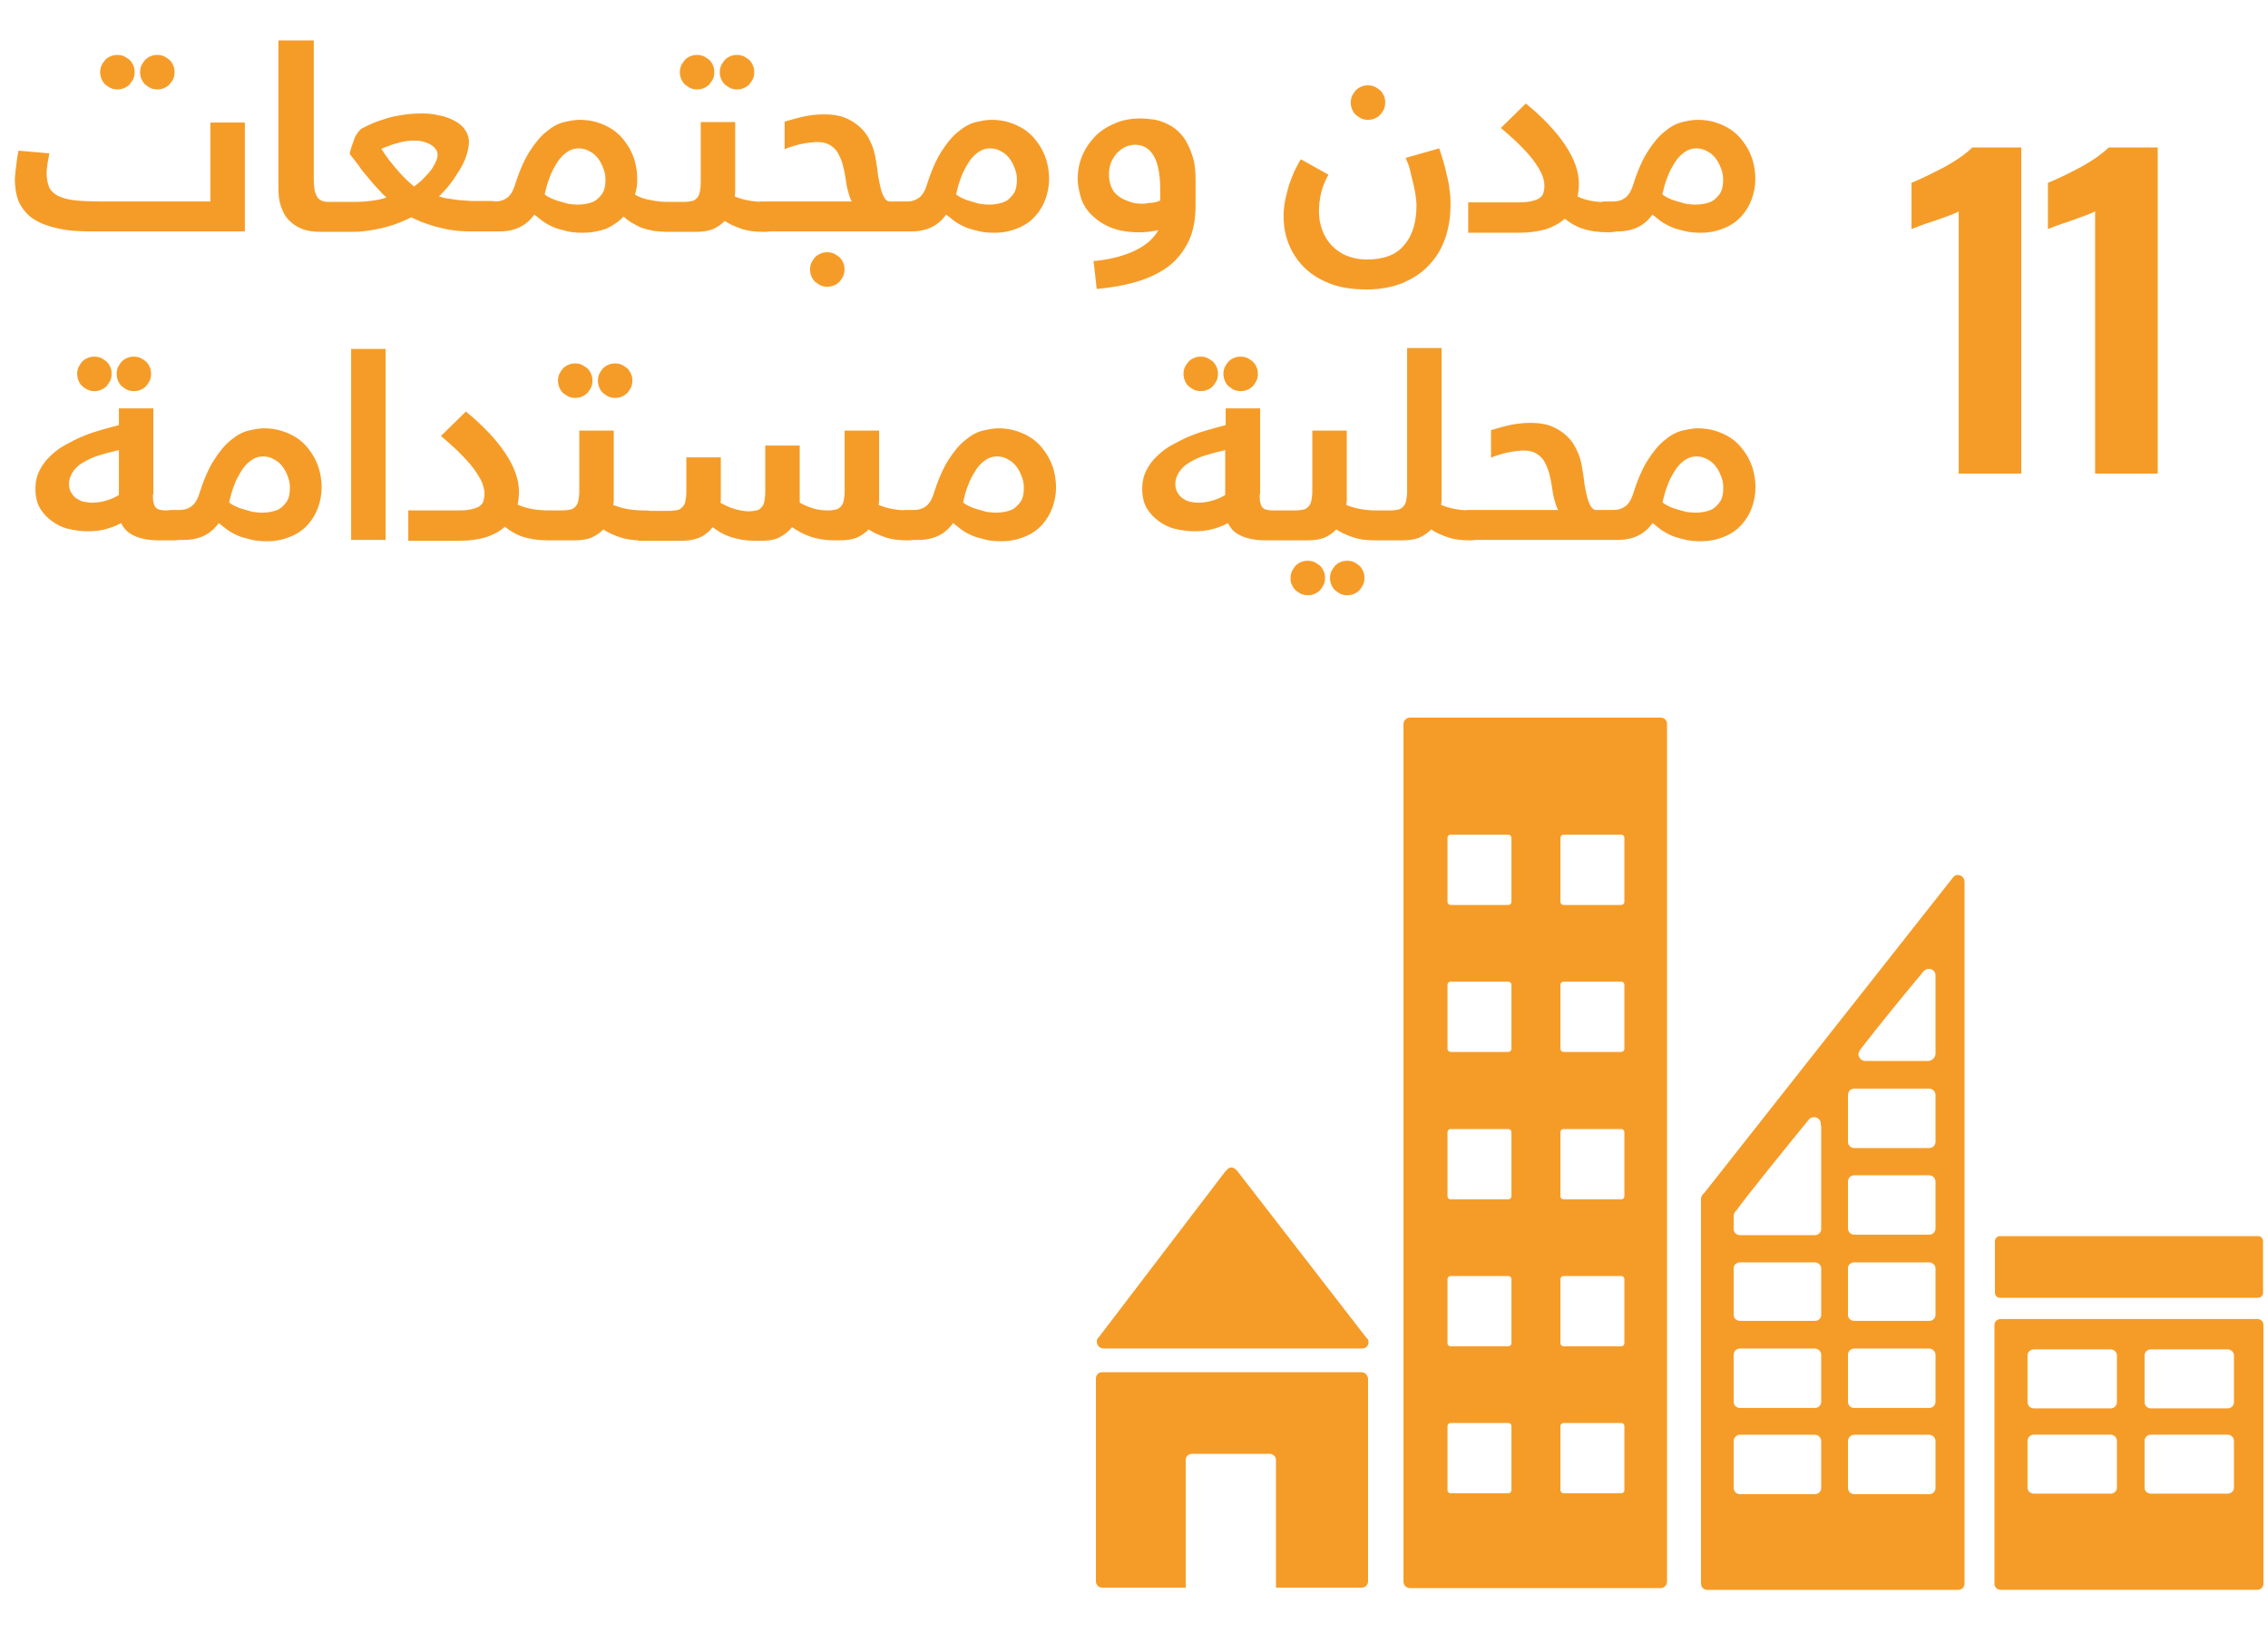 <svg width="50" height="36" viewBox="0 0 50 36" fill="none" xmlns="http://www.w3.org/2000/svg">
<path d="M24.33 29.728H24.39H30.03C30.11 29.728 30.17 29.668 30.17 29.588C30.17 29.548 30.16 29.518 30.13 29.498L30.12 29.488L27.28 25.818L27.25 25.788C27.22 25.758 27.19 25.738 27.15 25.738C27.12 25.738 27.08 25.748 27.06 25.778L27.04 25.798L27.01 25.828L24.24 29.458L24.2 29.508C24.18 29.528 24.18 29.558 24.18 29.588C24.19 29.668 24.25 29.728 24.33 29.728Z" fill="#F59C28"/>
<path d="M30.01 30.25H24.3C24.22 30.25 24.16 30.31 24.16 30.39V34.86C24.16 34.94 24.22 35 24.3 35H26.14V32.19C26.14 32.11 26.2 32.05 26.28 32.05H27.99C28.07 32.05 28.13 32.11 28.13 32.19V35H30.02C30.1 35 30.16 34.94 30.16 34.86V30.39C30.15 30.31 30.09 30.25 30.01 30.25Z" fill="#F59C28"/>
<path d="M49.759 29.078H44.109C44.029 29.078 43.969 29.138 43.969 29.208V34.918C43.969 34.988 44.029 35.048 44.109 35.048H49.759C49.839 35.048 49.899 34.988 49.899 34.918V29.208C49.899 29.128 49.839 29.078 49.759 29.078ZM46.669 32.798C46.669 32.868 46.609 32.928 46.529 32.928H44.839C44.759 32.928 44.699 32.868 44.699 32.798V31.768C44.699 31.688 44.759 31.628 44.839 31.628H46.529C46.609 31.628 46.669 31.688 46.669 31.768V32.798ZM46.669 30.908C46.669 30.988 46.609 31.048 46.529 31.048H44.839C44.759 31.048 44.699 30.988 44.699 30.908V29.878C44.699 29.808 44.759 29.748 44.839 29.748H46.529C46.609 29.748 46.669 29.808 46.669 29.878V30.908ZM49.249 32.798C49.249 32.868 49.189 32.928 49.109 32.928H47.419C47.339 32.928 47.279 32.868 47.279 32.798V31.768C47.279 31.688 47.339 31.628 47.419 31.628H49.109C49.189 31.628 49.249 31.688 49.249 31.768V32.798ZM49.249 30.908C49.249 30.988 49.189 31.048 49.109 31.048H47.419C47.339 31.048 47.279 30.988 47.279 30.908V29.878C47.279 29.808 47.339 29.748 47.419 29.748H49.109C49.189 29.748 49.249 29.808 49.249 29.878V30.908Z" fill="#F59C28"/>
<path d="M36.611 15.82H31.081C31.011 15.82 30.941 15.88 30.941 15.96V34.87C30.941 34.94 31.001 35.01 31.081 35.01H36.611C36.681 35.01 36.751 34.95 36.751 34.87V15.96C36.751 15.88 36.691 15.82 36.611 15.82ZM33.321 32.85C33.321 32.89 33.291 32.92 33.251 32.92H31.981C31.941 32.92 31.911 32.89 31.911 32.85V31.44C31.911 31.4 31.941 31.37 31.981 31.37H33.251C33.291 31.37 33.321 31.4 33.321 31.44V32.85ZM33.321 29.61C33.321 29.65 33.291 29.68 33.251 29.68H31.981C31.941 29.68 31.911 29.65 31.911 29.61V28.2C31.911 28.16 31.941 28.13 31.981 28.13H33.251C33.291 28.13 33.321 28.16 33.321 28.2V29.61ZM33.321 26.37C33.321 26.41 33.291 26.44 33.251 26.44H31.981C31.941 26.44 31.911 26.41 31.911 26.37V24.96C31.911 24.92 31.941 24.89 31.981 24.89H33.251C33.291 24.89 33.321 24.92 33.321 24.96V26.37ZM33.321 23.12C33.321 23.16 33.291 23.19 33.251 23.19H31.981C31.941 23.19 31.911 23.16 31.911 23.12V21.71C31.911 21.67 31.941 21.64 31.981 21.64H33.251C33.291 21.64 33.321 21.67 33.321 21.71V23.12ZM33.321 19.88C33.321 19.92 33.291 19.95 33.251 19.95H31.981C31.941 19.95 31.911 19.92 31.911 19.88V18.47C31.911 18.43 31.941 18.4 31.981 18.4H33.251C33.291 18.4 33.321 18.43 33.321 18.47V19.88ZM35.811 32.85C35.811 32.89 35.781 32.92 35.741 32.92H34.471C34.431 32.92 34.401 32.89 34.401 32.85V31.44C34.401 31.4 34.431 31.37 34.471 31.37H35.741C35.781 31.37 35.811 31.4 35.811 31.44V32.85ZM35.811 29.61C35.811 29.65 35.781 29.68 35.741 29.68H34.471C34.431 29.68 34.401 29.65 34.401 29.61V28.2C34.401 28.16 34.431 28.13 34.471 28.13H35.741C35.781 28.13 35.811 28.16 35.811 28.2V29.61ZM35.811 26.37C35.811 26.41 35.781 26.44 35.741 26.44H34.471C34.431 26.44 34.401 26.41 34.401 26.37V24.96C34.401 24.92 34.431 24.89 34.471 24.89H35.741C35.781 24.89 35.811 24.92 35.811 24.96V26.37ZM35.811 23.12C35.811 23.16 35.781 23.19 35.741 23.19H34.471C34.431 23.19 34.401 23.16 34.401 23.12V21.71C34.401 21.67 34.431 21.64 34.471 21.64H35.741C35.781 21.64 35.811 21.67 35.811 21.71V23.12ZM35.811 19.88C35.811 19.92 35.781 19.95 35.741 19.95H34.471C34.431 19.95 34.401 19.92 34.401 19.88V18.47C34.401 18.43 34.431 18.4 34.471 18.4H35.741C35.781 18.4 35.811 18.43 35.811 18.47V19.88Z" fill="#F59C28"/>
<path d="M49.891 28.5C49.891 28.56 49.84 28.61 49.781 28.61H44.09C44.031 28.61 43.98 28.56 43.98 28.5V27.36C43.98 27.3 44.031 27.25 44.09 27.25H49.781C49.84 27.25 49.891 27.3 49.891 27.36V28.5Z" fill="#F59C28"/>
<path d="M43.3 19.389C43.28 19.329 43.23 19.289 43.16 19.289C43.13 19.289 43.1 19.299 43.08 19.319C43.08 19.319 43.07 19.319 43.07 19.329L43.02 19.389L37.58 26.289L37.55 26.319C37.52 26.349 37.5 26.389 37.5 26.429V26.439V34.909C37.5 34.989 37.56 35.049 37.64 35.049H43.17C43.25 35.049 43.31 34.989 43.31 34.909V19.459C43.31 19.429 43.31 19.409 43.3 19.389ZM41.01 23.139L41.05 23.089C41.42 22.609 42.05 21.839 42.36 21.469L42.4 21.419C42.43 21.389 42.47 21.359 42.52 21.359C42.6 21.359 42.66 21.409 42.67 21.489V21.549V21.599V23.229C42.67 23.309 42.6 23.379 42.52 23.389H42.51H42.5H41.21H41.14H41.13C41.13 23.389 41.13 23.389 41.12 23.389C41.04 23.389 40.97 23.319 40.97 23.229C40.98 23.199 40.99 23.169 41.01 23.139ZM40.15 32.799C40.15 32.879 40.09 32.939 40.01 32.939H38.36C38.28 32.939 38.22 32.879 38.22 32.799V31.769C38.22 31.699 38.28 31.629 38.36 31.629H40.01C40.08 31.629 40.15 31.689 40.15 31.769V32.799ZM40.15 30.899C40.15 30.979 40.09 31.039 40.01 31.039H38.36C38.28 31.039 38.22 30.979 38.22 30.899V29.869C38.22 29.789 38.28 29.729 38.36 29.729H40.01C40.08 29.729 40.15 29.789 40.15 29.869V30.899ZM40.15 28.989C40.15 29.059 40.09 29.119 40.01 29.119H38.36C38.28 29.119 38.22 29.059 38.22 28.989V27.959C38.22 27.889 38.28 27.829 38.36 27.829H40.01C40.08 27.829 40.15 27.889 40.15 27.959V28.989ZM40.15 24.809V24.859V27.089C40.15 27.169 40.09 27.229 40.01 27.229H38.36C38.28 27.229 38.22 27.169 38.22 27.089V26.819V26.809C38.22 26.789 38.22 26.769 38.23 26.759C38.23 26.749 38.23 26.749 38.24 26.739C38.24 26.729 38.25 26.729 38.25 26.719C38.25 26.709 38.26 26.699 38.27 26.699C38.48 26.399 39.43 25.229 39.83 24.739L39.87 24.689C39.9 24.649 39.94 24.629 39.99 24.629C40.07 24.629 40.13 24.679 40.14 24.759V24.809H40.15ZM42.67 32.799C42.67 32.879 42.61 32.939 42.53 32.939H40.88C40.8 32.939 40.74 32.879 40.74 32.799V31.769C40.74 31.699 40.8 31.629 40.88 31.629H42.53C42.6 31.629 42.67 31.689 42.67 31.769V32.799ZM42.67 30.899C42.67 30.979 42.61 31.039 42.53 31.039H40.88C40.8 31.039 40.74 30.979 40.74 30.899V29.869C40.74 29.789 40.8 29.729 40.88 29.729H42.53C42.6 29.729 42.67 29.789 42.67 29.869V30.899ZM42.67 28.989C42.67 29.059 42.61 29.119 42.53 29.119H40.88C40.8 29.119 40.74 29.059 40.74 28.989V27.959C40.74 27.889 40.8 27.829 40.88 27.829H42.53C42.6 27.829 42.67 27.889 42.67 27.959V28.989ZM42.67 27.079C42.67 27.159 42.61 27.219 42.53 27.219H40.88C40.8 27.219 40.74 27.159 40.74 27.079V26.049C40.74 25.969 40.8 25.909 40.88 25.909H42.53C42.6 25.909 42.67 25.969 42.67 26.049V27.079ZM42.67 25.169C42.67 25.249 42.61 25.309 42.53 25.309H40.88C40.8 25.309 40.74 25.249 40.74 25.169V24.139C40.74 24.059 40.8 23.999 40.88 23.999H42.53C42.6 23.999 42.67 24.059 42.67 24.139V25.169Z" fill="#F59C28"/>
<path d="M43.181 4.66C43.121 4.7 42.931 4.77 42.611 4.88C42.361 4.96 42.211 5.02 42.141 5.05V4.03C42.341 3.95 42.581 3.83 42.871 3.68C43.161 3.52 43.361 3.37 43.481 3.25H44.561V10.44H43.181V4.66Z" fill="#F59C28"/>
<path d="M46.188 4.66C46.118 4.7 45.928 4.77 45.618 4.88C45.368 4.96 45.218 5.02 45.148 5.05V4.03C45.348 3.95 45.598 3.83 45.878 3.68C46.168 3.52 46.368 3.37 46.488 3.25H47.569V10.44H46.188V4.66Z" fill="#F59C28"/>
<path d="M4.638 4.461V2.701H5.398V5.101H2.018C1.788 5.101 1.578 5.091 1.408 5.061C1.238 5.031 1.088 4.991 0.958 4.941C0.838 4.891 0.728 4.831 0.648 4.761C0.568 4.691 0.508 4.611 0.458 4.531C0.408 4.451 0.378 4.361 0.358 4.261C0.338 4.161 0.328 4.061 0.328 3.961C0.328 3.921 0.328 3.881 0.338 3.821C0.338 3.771 0.348 3.711 0.358 3.651C0.368 3.591 0.368 3.531 0.378 3.481C0.388 3.421 0.398 3.371 0.408 3.321L1.088 3.381C1.078 3.451 1.058 3.531 1.048 3.601C1.038 3.671 1.028 3.751 1.028 3.821C1.028 3.941 1.048 4.031 1.078 4.111C1.108 4.191 1.168 4.251 1.248 4.301C1.338 4.351 1.458 4.391 1.608 4.411C1.758 4.431 1.958 4.441 2.208 4.441H4.638V4.461ZM2.208 1.591C2.208 1.541 2.218 1.491 2.238 1.441C2.258 1.401 2.288 1.361 2.318 1.321C2.348 1.291 2.388 1.261 2.438 1.241C2.478 1.221 2.528 1.211 2.588 1.211C2.648 1.211 2.688 1.221 2.738 1.241C2.778 1.261 2.818 1.291 2.858 1.321C2.888 1.351 2.918 1.391 2.938 1.441C2.958 1.481 2.968 1.531 2.968 1.591C2.968 1.651 2.958 1.691 2.938 1.741C2.918 1.781 2.888 1.821 2.858 1.861C2.828 1.891 2.788 1.921 2.738 1.941C2.698 1.961 2.648 1.971 2.588 1.971C2.528 1.971 2.488 1.961 2.438 1.941C2.398 1.921 2.358 1.891 2.318 1.861C2.288 1.831 2.258 1.791 2.238 1.741C2.218 1.691 2.208 1.651 2.208 1.591ZM3.088 1.591C3.088 1.541 3.098 1.491 3.118 1.441C3.138 1.401 3.168 1.361 3.198 1.321C3.228 1.291 3.268 1.261 3.318 1.241C3.358 1.221 3.408 1.211 3.468 1.211C3.528 1.211 3.568 1.221 3.618 1.241C3.658 1.261 3.698 1.291 3.738 1.321C3.768 1.351 3.798 1.391 3.818 1.441C3.838 1.481 3.848 1.531 3.848 1.591C3.848 1.651 3.838 1.691 3.818 1.741C3.798 1.781 3.768 1.821 3.738 1.861C3.708 1.891 3.668 1.921 3.618 1.941C3.578 1.961 3.528 1.971 3.468 1.971C3.408 1.971 3.368 1.961 3.318 1.941C3.278 1.921 3.238 1.891 3.198 1.861C3.168 1.831 3.138 1.791 3.118 1.741C3.098 1.691 3.088 1.651 3.088 1.591ZM6.158 0.891H6.918V3.961C6.918 4.061 6.928 4.141 6.938 4.201C6.948 4.261 6.978 4.311 6.998 4.351C7.028 4.391 7.058 4.411 7.108 4.431C7.158 4.451 7.208 4.451 7.258 4.451H7.398C7.448 4.451 7.498 4.451 7.528 4.461C7.558 4.471 7.578 4.481 7.598 4.501C7.618 4.521 7.618 4.541 7.628 4.571C7.638 4.601 7.628 4.631 7.628 4.671V4.881C7.628 4.931 7.628 4.971 7.618 5.001C7.608 5.031 7.598 5.051 7.578 5.071C7.558 5.091 7.538 5.101 7.508 5.101C7.478 5.101 7.438 5.111 7.398 5.111H7.068C6.908 5.111 6.768 5.091 6.648 5.041C6.528 4.991 6.438 4.931 6.358 4.841C6.278 4.761 6.228 4.651 6.188 4.531C6.148 4.411 6.138 4.281 6.138 4.131V0.891H6.158ZM11.048 4.871C11.048 4.921 11.048 4.961 11.038 4.991C11.028 5.021 11.018 5.041 10.998 5.061C10.978 5.081 10.958 5.091 10.928 5.091C10.898 5.091 10.858 5.101 10.818 5.101H10.368C10.218 5.101 10.078 5.091 9.948 5.071C9.818 5.051 9.698 5.021 9.588 4.991C9.478 4.961 9.378 4.921 9.288 4.891C9.198 4.851 9.128 4.821 9.068 4.791C8.988 4.831 8.898 4.871 8.798 4.911C8.698 4.951 8.598 4.981 8.488 5.011C8.378 5.041 8.268 5.061 8.138 5.081C8.018 5.101 7.888 5.111 7.758 5.111H7.378C7.328 5.111 7.298 5.111 7.268 5.101C7.238 5.091 7.218 5.081 7.198 5.071C7.178 5.061 7.168 5.031 7.158 5.001C7.148 4.971 7.148 4.931 7.148 4.881V4.671C7.148 4.631 7.148 4.601 7.148 4.571C7.148 4.541 7.158 4.521 7.178 4.501C7.198 4.481 7.218 4.471 7.248 4.461C7.278 4.451 7.318 4.451 7.378 4.451H7.798C7.958 4.451 8.098 4.441 8.228 4.421C8.358 4.401 8.458 4.381 8.518 4.351C8.458 4.301 8.408 4.251 8.348 4.181C8.288 4.121 8.238 4.061 8.178 3.991C8.128 3.931 8.078 3.871 8.028 3.811C7.978 3.751 7.938 3.701 7.908 3.651C7.858 3.581 7.808 3.521 7.778 3.481C7.748 3.441 7.718 3.411 7.708 3.391C7.718 3.351 7.728 3.301 7.748 3.241C7.768 3.181 7.788 3.131 7.808 3.071C7.828 3.011 7.858 2.971 7.888 2.921C7.918 2.881 7.948 2.851 7.978 2.831C8.038 2.801 8.118 2.761 8.208 2.721C8.298 2.681 8.398 2.651 8.518 2.611C8.638 2.571 8.758 2.551 8.888 2.531C9.018 2.511 9.158 2.501 9.308 2.501C9.428 2.501 9.548 2.511 9.668 2.541C9.788 2.561 9.898 2.601 9.998 2.651C10.098 2.701 10.178 2.761 10.238 2.841C10.298 2.921 10.338 3.021 10.338 3.131C10.338 3.191 10.328 3.261 10.308 3.341C10.288 3.421 10.258 3.511 10.208 3.611C10.158 3.711 10.088 3.821 10.008 3.941C9.928 4.061 9.818 4.191 9.678 4.331C9.728 4.341 9.778 4.361 9.838 4.371C9.898 4.381 9.968 4.391 10.038 4.401C10.108 4.411 10.188 4.421 10.258 4.421C10.338 4.431 10.408 4.431 10.488 4.431H10.788C10.838 4.431 10.888 4.431 10.918 4.441C10.948 4.451 10.968 4.461 10.988 4.481C11.008 4.501 11.008 4.521 11.018 4.551C11.028 4.581 11.018 4.611 11.018 4.651V4.871H11.048ZM9.128 4.111C9.228 4.041 9.308 3.971 9.368 3.901C9.438 3.831 9.488 3.771 9.528 3.711C9.568 3.651 9.598 3.591 9.618 3.541C9.638 3.491 9.648 3.441 9.648 3.411C9.648 3.371 9.638 3.331 9.608 3.291C9.578 3.251 9.548 3.221 9.498 3.191C9.448 3.161 9.398 3.141 9.328 3.121C9.258 3.101 9.188 3.101 9.118 3.101C9.068 3.101 9.018 3.101 8.958 3.111C8.898 3.121 8.838 3.131 8.778 3.151C8.718 3.171 8.648 3.181 8.588 3.211C8.528 3.231 8.468 3.251 8.408 3.281C8.438 3.331 8.478 3.391 8.538 3.471C8.588 3.551 8.658 3.621 8.718 3.701C8.788 3.781 8.858 3.861 8.928 3.931C8.998 4.001 9.068 4.061 9.128 4.111ZM12.848 5.131C12.708 5.131 12.588 5.121 12.478 5.091C12.368 5.061 12.268 5.041 12.188 5.001C12.098 4.961 12.028 4.921 11.958 4.871C11.888 4.821 11.838 4.771 11.778 4.731C11.608 4.971 11.358 5.101 11.018 5.101H10.788C10.738 5.101 10.708 5.101 10.678 5.091C10.648 5.081 10.628 5.071 10.608 5.061C10.588 5.051 10.578 5.021 10.568 4.991C10.558 4.961 10.558 4.921 10.558 4.871V4.661C10.558 4.621 10.558 4.591 10.558 4.561C10.558 4.531 10.568 4.511 10.588 4.491C10.608 4.471 10.628 4.461 10.658 4.451C10.688 4.441 10.728 4.441 10.788 4.441H10.928C11.028 4.441 11.108 4.411 11.178 4.361C11.248 4.311 11.298 4.231 11.338 4.121C11.438 3.801 11.548 3.541 11.668 3.351C11.788 3.161 11.918 3.001 12.048 2.901C12.178 2.791 12.308 2.721 12.438 2.691C12.568 2.661 12.678 2.641 12.778 2.641C12.918 2.641 13.058 2.661 13.178 2.701C13.298 2.741 13.408 2.791 13.498 2.851C13.588 2.911 13.678 2.991 13.748 3.081C13.818 3.171 13.878 3.261 13.918 3.351C13.968 3.451 13.998 3.551 14.018 3.651C14.038 3.751 14.048 3.851 14.048 3.951C14.048 4.011 14.048 4.061 14.038 4.121C14.028 4.181 14.018 4.231 13.998 4.291C14.098 4.351 14.218 4.391 14.348 4.411C14.478 4.441 14.608 4.451 14.748 4.451H14.768C14.818 4.451 14.868 4.451 14.898 4.461C14.928 4.471 14.948 4.481 14.968 4.501C14.988 4.521 14.988 4.541 14.998 4.571C15.008 4.601 14.998 4.631 14.998 4.671V4.881C14.998 4.931 14.998 4.971 14.988 5.001C14.978 5.031 14.968 5.051 14.948 5.071C14.928 5.091 14.908 5.101 14.878 5.101C14.848 5.101 14.808 5.111 14.768 5.111H14.738C14.618 5.111 14.518 5.101 14.418 5.091C14.318 5.071 14.228 5.051 14.148 5.021C14.068 4.991 13.998 4.951 13.928 4.911C13.858 4.871 13.798 4.821 13.748 4.771C13.648 4.881 13.518 4.971 13.368 5.041C13.228 5.091 13.048 5.131 12.848 5.131ZM13.348 3.951C13.348 3.881 13.338 3.811 13.308 3.731C13.278 3.651 13.248 3.581 13.198 3.511C13.148 3.441 13.088 3.381 13.008 3.341C12.928 3.291 12.848 3.271 12.748 3.271C12.658 3.271 12.568 3.301 12.488 3.361C12.408 3.421 12.338 3.491 12.278 3.591C12.218 3.691 12.158 3.791 12.118 3.911C12.068 4.031 12.038 4.161 12.008 4.281C12.038 4.311 12.068 4.331 12.128 4.361C12.188 4.391 12.238 4.411 12.308 4.431C12.378 4.451 12.448 4.471 12.518 4.491C12.588 4.501 12.658 4.511 12.718 4.511C12.818 4.511 12.898 4.501 12.978 4.481C13.058 4.461 13.128 4.431 13.178 4.381C13.228 4.331 13.278 4.281 13.308 4.211C13.338 4.141 13.348 4.051 13.348 3.951ZM16.208 4.131C16.208 4.171 16.208 4.201 16.208 4.231C16.208 4.261 16.198 4.301 16.198 4.331C16.298 4.371 16.398 4.401 16.508 4.421C16.618 4.441 16.738 4.451 16.848 4.451H16.868C16.918 4.451 16.968 4.451 16.998 4.461C17.028 4.471 17.048 4.481 17.068 4.501C17.088 4.521 17.088 4.541 17.098 4.571C17.108 4.601 17.098 4.631 17.098 4.671V4.881C17.098 4.931 17.098 4.971 17.088 5.001C17.078 5.031 17.068 5.051 17.048 5.071C17.028 5.091 17.008 5.101 16.978 5.101C16.948 5.101 16.908 5.111 16.868 5.111H16.838C16.638 5.111 16.478 5.091 16.338 5.041C16.198 4.991 16.078 4.941 15.978 4.871C15.908 4.941 15.828 5.001 15.718 5.051C15.618 5.091 15.488 5.111 15.348 5.111H14.758C14.708 5.111 14.678 5.111 14.648 5.101C14.618 5.091 14.598 5.081 14.578 5.071C14.558 5.061 14.548 5.031 14.538 5.001C14.528 4.971 14.528 4.931 14.528 4.881V4.671C14.528 4.631 14.528 4.601 14.528 4.571C14.528 4.541 14.538 4.521 14.558 4.501C14.578 4.481 14.598 4.471 14.628 4.461C14.658 4.451 14.698 4.451 14.758 4.451H15.088C15.148 4.451 15.208 4.441 15.258 4.431C15.308 4.421 15.338 4.391 15.368 4.361C15.398 4.331 15.418 4.281 15.428 4.231C15.438 4.181 15.448 4.111 15.448 4.021V2.691H16.208V4.131ZM14.988 1.591C14.988 1.541 14.998 1.491 15.018 1.441C15.038 1.401 15.068 1.361 15.098 1.321C15.128 1.291 15.168 1.261 15.218 1.241C15.258 1.221 15.308 1.211 15.368 1.211C15.428 1.211 15.468 1.221 15.518 1.241C15.558 1.261 15.598 1.291 15.638 1.321C15.668 1.351 15.698 1.391 15.718 1.441C15.738 1.481 15.748 1.531 15.748 1.591C15.748 1.651 15.738 1.691 15.718 1.741C15.698 1.781 15.668 1.821 15.638 1.861C15.608 1.891 15.568 1.921 15.518 1.941C15.478 1.961 15.428 1.971 15.368 1.971C15.308 1.971 15.268 1.961 15.218 1.941C15.178 1.921 15.138 1.891 15.098 1.861C15.068 1.831 15.038 1.791 15.018 1.741C14.998 1.691 14.988 1.651 14.988 1.591ZM15.868 1.591C15.868 1.541 15.878 1.491 15.898 1.441C15.918 1.401 15.948 1.361 15.978 1.321C16.008 1.291 16.048 1.261 16.098 1.241C16.138 1.221 16.188 1.211 16.248 1.211C16.308 1.211 16.348 1.221 16.398 1.241C16.438 1.261 16.478 1.291 16.518 1.321C16.548 1.351 16.578 1.391 16.598 1.441C16.618 1.481 16.628 1.531 16.628 1.591C16.628 1.651 16.618 1.691 16.598 1.741C16.578 1.781 16.548 1.821 16.518 1.861C16.488 1.891 16.448 1.921 16.398 1.941C16.358 1.961 16.308 1.971 16.248 1.971C16.188 1.971 16.148 1.961 16.098 1.941C16.058 1.921 16.018 1.891 15.978 1.861C15.948 1.831 15.918 1.791 15.898 1.741C15.878 1.691 15.868 1.651 15.868 1.591ZM17.298 2.681C17.438 2.641 17.568 2.601 17.708 2.571C17.848 2.541 17.998 2.521 18.168 2.521C18.338 2.521 18.488 2.541 18.618 2.591C18.748 2.641 18.858 2.711 18.958 2.801C19.058 2.891 19.128 2.991 19.188 3.121C19.248 3.241 19.288 3.381 19.308 3.521C19.328 3.641 19.348 3.761 19.358 3.871C19.378 3.981 19.398 4.081 19.418 4.161C19.438 4.241 19.468 4.311 19.498 4.361C19.528 4.411 19.568 4.441 19.618 4.441H19.898C19.948 4.441 19.998 4.441 20.028 4.451C20.058 4.461 20.078 4.471 20.098 4.491C20.118 4.511 20.118 4.531 20.128 4.561C20.138 4.591 20.128 4.621 20.128 4.661V4.871C20.128 4.921 20.128 4.961 20.118 4.991C20.108 5.021 20.098 5.041 20.078 5.061C20.058 5.081 20.038 5.091 20.008 5.091C19.978 5.091 19.938 5.101 19.898 5.101H16.848C16.798 5.101 16.768 5.101 16.738 5.091C16.708 5.081 16.688 5.071 16.668 5.061C16.648 5.051 16.638 5.021 16.628 4.991C16.618 4.961 16.618 4.921 16.618 4.871V4.661C16.618 4.621 16.618 4.591 16.618 4.561C16.618 4.531 16.628 4.511 16.648 4.491C16.668 4.471 16.688 4.461 16.718 4.451C16.748 4.441 16.788 4.441 16.848 4.441H18.778C18.748 4.391 18.728 4.331 18.708 4.261C18.688 4.191 18.668 4.121 18.658 4.041C18.638 3.931 18.628 3.821 18.598 3.711C18.578 3.601 18.538 3.501 18.498 3.421C18.458 3.331 18.398 3.261 18.318 3.211C18.248 3.161 18.148 3.131 18.028 3.131C17.988 3.131 17.938 3.131 17.878 3.141C17.818 3.151 17.758 3.151 17.688 3.171C17.618 3.181 17.558 3.201 17.488 3.221C17.418 3.241 17.358 3.261 17.298 3.291V2.681ZM17.858 5.941C17.858 5.891 17.868 5.841 17.888 5.791C17.908 5.751 17.938 5.711 17.968 5.671C17.998 5.641 18.038 5.611 18.088 5.591C18.128 5.571 18.178 5.561 18.238 5.561C18.298 5.561 18.338 5.571 18.388 5.591C18.428 5.611 18.468 5.641 18.508 5.671C18.538 5.701 18.568 5.741 18.588 5.791C18.608 5.831 18.618 5.881 18.618 5.941C18.618 6.001 18.608 6.041 18.588 6.091C18.568 6.131 18.538 6.171 18.508 6.211C18.478 6.241 18.438 6.271 18.388 6.291C18.348 6.311 18.298 6.321 18.238 6.321C18.178 6.321 18.138 6.311 18.088 6.291C18.048 6.271 18.008 6.241 17.968 6.211C17.938 6.181 17.908 6.141 17.888 6.091C17.868 6.041 17.858 5.991 17.858 5.941ZM21.928 5.131C21.788 5.131 21.668 5.121 21.558 5.091C21.448 5.061 21.348 5.041 21.268 5.001C21.178 4.961 21.108 4.921 21.038 4.871C20.968 4.821 20.918 4.771 20.858 4.731C20.688 4.971 20.438 5.101 20.098 5.101H19.868C19.818 5.101 19.788 5.101 19.758 5.091C19.728 5.081 19.708 5.071 19.688 5.061C19.668 5.051 19.658 5.021 19.648 4.991C19.638 4.961 19.638 4.921 19.638 4.871V4.661C19.638 4.621 19.638 4.591 19.638 4.561C19.638 4.531 19.648 4.511 19.668 4.491C19.688 4.471 19.708 4.461 19.738 4.451C19.768 4.441 19.808 4.441 19.868 4.441H20.008C20.108 4.441 20.188 4.411 20.258 4.361C20.328 4.311 20.378 4.231 20.418 4.121C20.518 3.801 20.628 3.541 20.748 3.351C20.868 3.161 20.998 3.001 21.128 2.901C21.258 2.791 21.388 2.721 21.518 2.691C21.648 2.661 21.758 2.641 21.858 2.641C21.998 2.641 22.138 2.661 22.258 2.701C22.378 2.741 22.488 2.791 22.578 2.851C22.668 2.911 22.758 2.991 22.828 3.081C22.898 3.171 22.958 3.261 22.998 3.351C23.048 3.451 23.078 3.551 23.098 3.651C23.118 3.751 23.128 3.851 23.128 3.951C23.128 4.101 23.098 4.251 23.048 4.391C22.998 4.531 22.918 4.661 22.818 4.771C22.718 4.881 22.588 4.971 22.438 5.031C22.288 5.091 22.128 5.131 21.928 5.131ZM22.418 3.951C22.418 3.881 22.408 3.811 22.378 3.731C22.348 3.651 22.318 3.581 22.268 3.511C22.218 3.441 22.158 3.381 22.078 3.341C21.998 3.291 21.918 3.271 21.818 3.271C21.728 3.271 21.638 3.301 21.558 3.361C21.478 3.421 21.408 3.491 21.348 3.591C21.288 3.691 21.228 3.791 21.188 3.911C21.138 4.031 21.108 4.161 21.078 4.281C21.108 4.311 21.138 4.331 21.198 4.361C21.258 4.391 21.308 4.411 21.378 4.431C21.448 4.451 21.518 4.471 21.588 4.491C21.658 4.501 21.728 4.511 21.788 4.511C21.888 4.511 21.968 4.501 22.048 4.481C22.128 4.461 22.198 4.431 22.248 4.381C22.298 4.331 22.348 4.281 22.378 4.211C22.408 4.141 22.418 4.051 22.418 3.951ZM24.168 5.751C24.338 5.731 24.498 5.701 24.648 5.661C24.798 5.621 24.928 5.571 25.048 5.511C25.168 5.451 25.268 5.381 25.348 5.311C25.428 5.231 25.498 5.151 25.538 5.071C25.468 5.091 25.388 5.101 25.308 5.111C25.228 5.121 25.158 5.121 25.098 5.121C24.858 5.121 24.648 5.081 24.478 5.011C24.308 4.941 24.168 4.841 24.058 4.731C23.948 4.621 23.868 4.491 23.828 4.351C23.788 4.211 23.758 4.071 23.758 3.941C23.758 3.751 23.798 3.571 23.868 3.411C23.938 3.251 24.038 3.111 24.158 2.991C24.278 2.871 24.428 2.781 24.598 2.711C24.768 2.641 24.948 2.611 25.138 2.611C25.228 2.611 25.318 2.621 25.408 2.631C25.498 2.641 25.598 2.671 25.688 2.711C25.778 2.751 25.868 2.801 25.948 2.871C26.028 2.941 26.098 3.021 26.158 3.131C26.218 3.241 26.268 3.361 26.308 3.501C26.348 3.641 26.358 3.811 26.358 4.001V4.501C26.358 4.831 26.308 5.111 26.198 5.331C26.088 5.551 25.938 5.741 25.748 5.881C25.558 6.021 25.328 6.131 25.058 6.211C24.788 6.291 24.498 6.341 24.178 6.371L24.108 5.751H24.168ZM25.178 4.491C25.218 4.491 25.248 4.491 25.288 4.481C25.328 4.471 25.368 4.471 25.398 4.471C25.438 4.461 25.468 4.461 25.498 4.451C25.528 4.441 25.558 4.431 25.578 4.421V4.171C25.578 3.971 25.558 3.811 25.528 3.681C25.498 3.551 25.458 3.461 25.398 3.381C25.348 3.311 25.288 3.261 25.218 3.231C25.148 3.201 25.088 3.191 25.018 3.191C24.948 3.191 24.868 3.211 24.808 3.241C24.738 3.271 24.678 3.321 24.628 3.371C24.578 3.421 24.538 3.491 24.498 3.571C24.468 3.651 24.448 3.741 24.448 3.831C24.448 3.921 24.458 4.011 24.488 4.091C24.518 4.171 24.558 4.241 24.618 4.291C24.678 4.341 24.748 4.391 24.838 4.421C24.948 4.471 25.048 4.491 25.178 4.491ZM31.228 4.511C31.228 4.461 31.218 4.391 31.208 4.311C31.198 4.231 31.178 4.141 31.158 4.051C31.138 3.961 31.108 3.861 31.088 3.761C31.068 3.661 31.028 3.571 30.988 3.481L31.728 3.271C31.758 3.351 31.788 3.451 31.818 3.551C31.848 3.651 31.878 3.761 31.898 3.871C31.928 3.981 31.948 4.091 31.958 4.201C31.978 4.311 31.978 4.411 31.978 4.511C31.978 4.781 31.938 5.031 31.858 5.261C31.778 5.491 31.658 5.681 31.498 5.851C31.338 6.021 31.148 6.141 30.918 6.241C30.688 6.331 30.428 6.381 30.138 6.381C29.818 6.381 29.548 6.341 29.318 6.251C29.088 6.161 28.898 6.041 28.748 5.891C28.598 5.741 28.488 5.571 28.408 5.371C28.328 5.171 28.298 4.971 28.298 4.751C28.298 4.651 28.308 4.551 28.328 4.441C28.348 4.331 28.378 4.221 28.408 4.111C28.438 4.001 28.488 3.901 28.528 3.791C28.578 3.691 28.628 3.591 28.678 3.511L29.288 3.851C29.258 3.901 29.228 3.961 29.198 4.031C29.168 4.101 29.148 4.161 29.128 4.241C29.108 4.321 29.098 4.391 29.088 4.461C29.078 4.541 29.078 4.611 29.078 4.681C29.078 4.831 29.108 4.961 29.158 5.091C29.208 5.221 29.278 5.331 29.368 5.421C29.458 5.511 29.568 5.591 29.698 5.641C29.828 5.691 29.968 5.721 30.128 5.721C30.498 5.721 30.778 5.621 30.948 5.411C31.138 5.201 31.228 4.901 31.228 4.511ZM29.778 2.261C29.778 2.211 29.788 2.161 29.808 2.111C29.828 2.071 29.858 2.031 29.888 1.991C29.918 1.961 29.958 1.931 30.008 1.911C30.048 1.891 30.098 1.881 30.158 1.881C30.218 1.881 30.258 1.891 30.308 1.911C30.348 1.931 30.388 1.961 30.428 1.991C30.458 2.021 30.488 2.061 30.508 2.111C30.528 2.151 30.538 2.201 30.538 2.261C30.538 2.321 30.528 2.361 30.508 2.411C30.488 2.451 30.458 2.491 30.428 2.531C30.398 2.561 30.358 2.591 30.308 2.611C30.268 2.631 30.218 2.641 30.158 2.641C30.098 2.641 30.058 2.631 30.008 2.611C29.968 2.591 29.928 2.561 29.888 2.531C29.858 2.501 29.828 2.461 29.808 2.411C29.788 2.361 29.778 2.311 29.778 2.261ZM32.368 5.101V4.461H33.488C33.608 4.461 33.698 4.451 33.778 4.431C33.858 4.411 33.908 4.391 33.948 4.361C33.988 4.331 34.018 4.291 34.028 4.241C34.038 4.201 34.048 4.151 34.048 4.091C34.048 4.001 34.018 3.891 33.968 3.791C33.908 3.681 33.838 3.571 33.748 3.461C33.658 3.351 33.548 3.241 33.438 3.131C33.318 3.021 33.208 2.921 33.088 2.821L33.638 2.281C34.018 2.591 34.308 2.901 34.508 3.201C34.708 3.501 34.808 3.781 34.808 4.051C34.808 4.151 34.798 4.241 34.778 4.331C34.878 4.381 34.988 4.411 35.098 4.431C35.218 4.451 35.338 4.461 35.458 4.461H35.478C35.528 4.461 35.578 4.461 35.608 4.471C35.638 4.481 35.658 4.491 35.678 4.511C35.698 4.531 35.698 4.551 35.708 4.581C35.718 4.611 35.708 4.641 35.708 4.681V4.891C35.708 4.941 35.708 4.981 35.698 5.011C35.688 5.041 35.678 5.061 35.658 5.081C35.638 5.101 35.618 5.111 35.588 5.111C35.558 5.111 35.518 5.121 35.478 5.121H35.448C35.228 5.121 35.038 5.091 34.888 5.041C34.738 4.991 34.608 4.911 34.498 4.821C34.388 4.921 34.258 4.991 34.088 5.051C33.918 5.101 33.718 5.131 33.488 5.131H32.368V5.101ZM37.498 5.131C37.358 5.131 37.238 5.121 37.128 5.091C37.018 5.061 36.918 5.041 36.838 5.001C36.748 4.961 36.678 4.921 36.608 4.871C36.538 4.821 36.488 4.771 36.428 4.731C36.258 4.971 36.008 5.101 35.668 5.101H35.438C35.388 5.101 35.358 5.101 35.328 5.091C35.298 5.081 35.278 5.071 35.258 5.061C35.238 5.051 35.228 5.021 35.218 4.991C35.208 4.961 35.208 4.921 35.208 4.871V4.661C35.208 4.621 35.208 4.591 35.208 4.561C35.208 4.531 35.218 4.511 35.238 4.491C35.258 4.471 35.278 4.461 35.308 4.451C35.338 4.441 35.378 4.441 35.438 4.441H35.578C35.678 4.441 35.758 4.411 35.828 4.361C35.898 4.311 35.948 4.231 35.988 4.121C36.088 3.801 36.198 3.541 36.318 3.351C36.438 3.161 36.568 3.001 36.698 2.901C36.828 2.791 36.958 2.721 37.088 2.691C37.218 2.661 37.328 2.641 37.428 2.641C37.568 2.641 37.708 2.661 37.828 2.701C37.948 2.741 38.058 2.791 38.148 2.851C38.238 2.911 38.328 2.991 38.398 3.081C38.468 3.171 38.528 3.261 38.568 3.351C38.618 3.451 38.648 3.551 38.668 3.651C38.688 3.751 38.698 3.851 38.698 3.951C38.698 4.101 38.668 4.251 38.618 4.391C38.568 4.531 38.488 4.661 38.388 4.771C38.288 4.881 38.158 4.971 38.008 5.031C37.858 5.091 37.698 5.131 37.498 5.131ZM37.988 3.951C37.988 3.881 37.978 3.811 37.948 3.731C37.918 3.651 37.888 3.581 37.838 3.511C37.788 3.441 37.728 3.381 37.648 3.341C37.568 3.291 37.488 3.271 37.388 3.271C37.298 3.271 37.208 3.301 37.128 3.361C37.048 3.421 36.978 3.491 36.918 3.591C36.858 3.691 36.798 3.791 36.758 3.911C36.708 4.031 36.678 4.161 36.648 4.281C36.678 4.311 36.708 4.331 36.768 4.361C36.828 4.391 36.878 4.411 36.948 4.431C37.018 4.451 37.088 4.471 37.158 4.491C37.228 4.501 37.298 4.511 37.358 4.511C37.458 4.511 37.538 4.501 37.618 4.481C37.698 4.461 37.768 4.431 37.818 4.381C37.868 4.331 37.918 4.281 37.948 4.211C37.978 4.141 37.988 4.051 37.988 3.951Z" fill="#F59C28"/>
<path d="M3.371 10.892C3.371 10.962 3.371 11.022 3.381 11.062C3.391 11.112 3.401 11.142 3.421 11.172C3.441 11.202 3.471 11.222 3.501 11.232C3.541 11.242 3.581 11.252 3.651 11.252H3.861C3.911 11.252 3.961 11.252 3.991 11.262C4.021 11.272 4.041 11.282 4.061 11.302C4.081 11.322 4.081 11.342 4.091 11.372C4.101 11.402 4.091 11.432 4.091 11.472V11.682C4.091 11.732 4.091 11.772 4.081 11.802C4.071 11.832 4.061 11.852 4.041 11.872C4.021 11.892 4.001 11.902 3.971 11.902C3.941 11.902 3.901 11.912 3.861 11.912H3.521C3.391 11.912 3.271 11.902 3.181 11.882C3.081 11.862 3.001 11.832 2.941 11.802C2.881 11.772 2.821 11.732 2.771 11.682C2.731 11.632 2.691 11.582 2.671 11.532C2.541 11.602 2.421 11.642 2.301 11.672C2.181 11.702 2.061 11.712 1.921 11.712C1.791 11.712 1.661 11.692 1.521 11.662C1.381 11.632 1.261 11.572 1.151 11.492C1.041 11.412 0.951 11.322 0.881 11.202C0.811 11.082 0.781 10.942 0.781 10.772C0.781 10.622 0.811 10.492 0.871 10.372C0.931 10.252 1.011 10.142 1.111 10.052C1.211 9.952 1.321 9.872 1.451 9.802C1.581 9.732 1.711 9.662 1.841 9.612C1.981 9.552 2.111 9.512 2.251 9.472C2.391 9.432 2.511 9.402 2.621 9.372V9.002H3.381V10.892H3.371ZM2.621 9.922C2.451 9.962 2.301 10.002 2.171 10.042C2.041 10.082 1.921 10.142 1.821 10.202C1.721 10.262 1.651 10.332 1.601 10.412C1.551 10.492 1.521 10.572 1.521 10.672C1.521 10.752 1.541 10.812 1.571 10.862C1.601 10.912 1.641 10.962 1.691 10.992C1.741 11.022 1.791 11.052 1.851 11.062C1.911 11.072 1.971 11.082 2.031 11.082C2.141 11.082 2.251 11.062 2.351 11.032C2.451 11.002 2.541 10.962 2.621 10.912V9.922ZM1.701 8.242C1.701 8.192 1.711 8.142 1.731 8.092C1.751 8.052 1.781 8.012 1.811 7.972C1.841 7.942 1.881 7.912 1.931 7.892C1.971 7.872 2.021 7.862 2.081 7.862C2.141 7.862 2.181 7.872 2.231 7.892C2.271 7.912 2.311 7.942 2.351 7.972C2.381 8.002 2.411 8.042 2.431 8.092C2.451 8.132 2.461 8.182 2.461 8.242C2.461 8.302 2.451 8.342 2.431 8.392C2.411 8.432 2.381 8.472 2.351 8.512C2.321 8.542 2.281 8.572 2.231 8.592C2.191 8.612 2.141 8.622 2.081 8.622C2.021 8.622 1.981 8.612 1.931 8.592C1.891 8.572 1.851 8.542 1.811 8.512C1.781 8.482 1.751 8.442 1.731 8.392C1.711 8.342 1.701 8.292 1.701 8.242ZM2.571 8.242C2.571 8.192 2.581 8.142 2.601 8.092C2.621 8.052 2.651 8.012 2.681 7.972C2.711 7.942 2.751 7.912 2.801 7.892C2.841 7.872 2.891 7.862 2.951 7.862C3.011 7.862 3.051 7.872 3.101 7.892C3.141 7.912 3.181 7.942 3.221 7.972C3.251 8.002 3.281 8.042 3.301 8.092C3.321 8.132 3.331 8.182 3.331 8.242C3.331 8.302 3.321 8.342 3.301 8.392C3.281 8.432 3.251 8.472 3.221 8.512C3.191 8.542 3.151 8.572 3.101 8.592C3.061 8.612 3.011 8.622 2.951 8.622C2.891 8.622 2.851 8.612 2.801 8.592C2.761 8.572 2.721 8.542 2.681 8.512C2.651 8.482 2.621 8.442 2.601 8.392C2.581 8.342 2.571 8.292 2.571 8.242ZM5.891 11.932C5.751 11.932 5.631 11.922 5.521 11.892C5.411 11.862 5.311 11.842 5.231 11.802C5.141 11.762 5.071 11.722 5.001 11.672C4.931 11.622 4.881 11.572 4.821 11.532C4.651 11.772 4.401 11.902 4.061 11.902H3.831C3.781 11.902 3.751 11.902 3.721 11.892C3.691 11.882 3.671 11.872 3.651 11.862C3.631 11.852 3.621 11.822 3.611 11.792C3.601 11.762 3.601 11.722 3.601 11.672V11.462C3.601 11.422 3.601 11.392 3.601 11.362C3.601 11.332 3.611 11.312 3.631 11.292C3.651 11.272 3.671 11.262 3.701 11.252C3.731 11.242 3.771 11.242 3.831 11.242H3.971C4.071 11.242 4.151 11.212 4.221 11.162C4.291 11.112 4.341 11.032 4.381 10.922C4.481 10.602 4.591 10.342 4.711 10.152C4.831 9.962 4.961 9.802 5.091 9.702C5.221 9.592 5.351 9.522 5.481 9.492C5.611 9.462 5.721 9.442 5.821 9.442C5.961 9.442 6.101 9.462 6.221 9.502C6.341 9.542 6.451 9.592 6.541 9.652C6.631 9.712 6.721 9.792 6.791 9.882C6.861 9.972 6.921 10.062 6.961 10.152C7.011 10.252 7.041 10.352 7.061 10.452C7.081 10.552 7.091 10.652 7.091 10.752C7.091 10.902 7.061 11.052 7.011 11.192C6.961 11.332 6.881 11.462 6.781 11.572C6.681 11.682 6.551 11.772 6.401 11.832C6.251 11.892 6.091 11.932 5.891 11.932ZM6.391 10.742C6.391 10.672 6.381 10.602 6.351 10.522C6.321 10.442 6.291 10.372 6.241 10.302C6.191 10.232 6.131 10.172 6.051 10.132C5.971 10.082 5.891 10.062 5.791 10.062C5.701 10.062 5.611 10.092 5.531 10.152C5.451 10.212 5.381 10.282 5.321 10.382C5.261 10.482 5.201 10.582 5.161 10.702C5.111 10.822 5.081 10.952 5.051 11.072C5.081 11.102 5.111 11.122 5.171 11.152C5.231 11.182 5.281 11.202 5.351 11.222C5.421 11.242 5.491 11.262 5.561 11.282C5.631 11.292 5.701 11.302 5.761 11.302C5.861 11.302 5.941 11.292 6.021 11.272C6.101 11.252 6.171 11.222 6.221 11.172C6.271 11.122 6.321 11.072 6.351 11.002C6.381 10.932 6.391 10.852 6.391 10.742ZM7.741 7.692H8.501V11.902H7.741V7.692ZM9.001 11.892V11.252H10.121C10.241 11.252 10.331 11.242 10.411 11.222C10.491 11.202 10.541 11.182 10.581 11.152C10.621 11.122 10.651 11.082 10.661 11.032C10.671 10.992 10.681 10.942 10.681 10.882C10.681 10.792 10.651 10.682 10.601 10.582C10.541 10.472 10.471 10.362 10.381 10.252C10.291 10.142 10.181 10.032 10.071 9.922C9.951 9.812 9.841 9.712 9.721 9.612L10.271 9.072C10.651 9.382 10.941 9.692 11.141 9.992C11.341 10.292 11.441 10.572 11.441 10.842C11.441 10.942 11.431 11.032 11.411 11.122C11.511 11.172 11.621 11.202 11.731 11.222C11.851 11.242 11.971 11.252 12.091 11.252H12.111C12.161 11.252 12.211 11.252 12.241 11.262C12.271 11.272 12.291 11.282 12.311 11.302C12.331 11.322 12.331 11.342 12.341 11.372C12.351 11.402 12.341 11.432 12.341 11.472V11.682C12.341 11.732 12.341 11.772 12.331 11.802C12.321 11.832 12.311 11.852 12.291 11.872C12.271 11.892 12.251 11.902 12.221 11.902C12.191 11.902 12.151 11.912 12.111 11.912H12.081C11.861 11.912 11.671 11.882 11.521 11.832C11.371 11.782 11.241 11.702 11.131 11.612C11.021 11.712 10.891 11.782 10.721 11.842C10.551 11.892 10.351 11.922 10.121 11.922H9.001V11.892ZM13.531 10.932C13.531 10.972 13.531 11.002 13.531 11.032C13.531 11.062 13.521 11.102 13.521 11.132C13.621 11.172 13.721 11.202 13.831 11.222C13.941 11.242 14.061 11.252 14.171 11.252H14.191C14.241 11.252 14.291 11.252 14.321 11.262C14.351 11.272 14.371 11.282 14.391 11.302C14.411 11.322 14.411 11.342 14.421 11.372C14.431 11.402 14.421 11.432 14.421 11.472V11.682C14.421 11.732 14.421 11.772 14.411 11.802C14.401 11.832 14.391 11.852 14.371 11.872C14.351 11.892 14.331 11.902 14.301 11.902C14.271 11.902 14.231 11.912 14.191 11.912H14.161C13.961 11.912 13.801 11.892 13.661 11.842C13.521 11.792 13.401 11.742 13.301 11.672C13.231 11.742 13.151 11.802 13.041 11.852C12.941 11.892 12.811 11.912 12.671 11.912H12.081C12.031 11.912 12.001 11.912 11.971 11.902C11.941 11.892 11.921 11.882 11.901 11.872C11.881 11.862 11.871 11.832 11.861 11.802C11.851 11.772 11.851 11.732 11.851 11.682V11.472C11.851 11.432 11.851 11.402 11.851 11.372C11.851 11.342 11.861 11.322 11.881 11.302C11.901 11.282 11.921 11.272 11.951 11.262C11.981 11.252 12.021 11.252 12.081 11.252H12.411C12.471 11.252 12.531 11.242 12.581 11.232C12.631 11.222 12.661 11.192 12.691 11.162C12.721 11.132 12.741 11.082 12.751 11.032C12.761 10.982 12.771 10.912 12.771 10.822V9.492H13.531V10.932ZM12.301 8.392C12.301 8.342 12.311 8.292 12.331 8.242C12.351 8.202 12.381 8.162 12.411 8.122C12.441 8.092 12.481 8.062 12.531 8.042C12.571 8.022 12.621 8.012 12.681 8.012C12.741 8.012 12.781 8.022 12.831 8.042C12.871 8.062 12.911 8.092 12.951 8.122C12.981 8.152 13.011 8.192 13.031 8.242C13.051 8.282 13.061 8.332 13.061 8.392C13.061 8.452 13.051 8.492 13.031 8.542C13.011 8.582 12.981 8.622 12.951 8.662C12.921 8.692 12.881 8.722 12.831 8.742C12.791 8.762 12.741 8.772 12.681 8.772C12.621 8.772 12.581 8.762 12.531 8.742C12.491 8.722 12.451 8.692 12.411 8.662C12.381 8.632 12.351 8.592 12.331 8.542C12.311 8.492 12.301 8.442 12.301 8.392ZM13.181 8.392C13.181 8.342 13.191 8.292 13.211 8.242C13.231 8.202 13.261 8.162 13.291 8.122C13.321 8.092 13.361 8.062 13.411 8.042C13.451 8.022 13.501 8.012 13.561 8.012C13.621 8.012 13.661 8.022 13.711 8.042C13.751 8.062 13.791 8.092 13.831 8.122C13.861 8.152 13.891 8.192 13.911 8.242C13.931 8.282 13.941 8.332 13.941 8.392C13.941 8.452 13.931 8.492 13.911 8.542C13.891 8.582 13.861 8.622 13.831 8.662C13.801 8.692 13.761 8.722 13.711 8.742C13.671 8.762 13.621 8.772 13.561 8.772C13.501 8.772 13.461 8.762 13.411 8.742C13.371 8.722 13.331 8.692 13.291 8.662C13.261 8.632 13.231 8.592 13.211 8.542C13.191 8.492 13.181 8.442 13.181 8.392ZM18.261 11.252C18.321 11.252 18.381 11.242 18.431 11.232C18.481 11.222 18.511 11.192 18.541 11.162C18.571 11.132 18.591 11.082 18.601 11.032C18.611 10.982 18.621 10.912 18.621 10.822V9.492H19.381V10.932C19.381 10.972 19.381 11.002 19.381 11.032C19.381 11.062 19.371 11.102 19.371 11.132C19.471 11.172 19.571 11.202 19.681 11.222C19.791 11.242 19.911 11.252 20.021 11.252H20.041C20.091 11.252 20.141 11.252 20.171 11.262C20.201 11.272 20.221 11.282 20.241 11.302C20.261 11.322 20.261 11.342 20.271 11.372C20.281 11.402 20.271 11.432 20.271 11.472V11.682C20.271 11.732 20.271 11.772 20.261 11.802C20.251 11.832 20.241 11.852 20.221 11.872C20.201 11.892 20.181 11.902 20.151 11.902C20.121 11.902 20.081 11.912 20.041 11.912H20.011C19.811 11.912 19.651 11.892 19.511 11.842C19.371 11.792 19.251 11.742 19.151 11.672C19.081 11.742 19.001 11.802 18.891 11.852C18.791 11.892 18.661 11.912 18.521 11.912H18.391C18.201 11.912 18.021 11.882 17.871 11.832C17.721 11.782 17.581 11.702 17.461 11.622C17.391 11.712 17.301 11.782 17.191 11.842C17.081 11.902 16.941 11.922 16.781 11.922H16.651C16.451 11.922 16.281 11.892 16.121 11.842C15.961 11.792 15.831 11.712 15.711 11.622C15.641 11.712 15.551 11.792 15.441 11.842C15.331 11.892 15.191 11.922 15.031 11.922H14.161C14.111 11.922 14.081 11.922 14.051 11.912C14.021 11.902 14.001 11.892 13.981 11.882C13.961 11.872 13.951 11.842 13.941 11.812C13.931 11.782 13.931 11.742 13.931 11.692V11.482C13.931 11.442 13.931 11.412 13.931 11.382C13.931 11.352 13.941 11.332 13.961 11.312C13.981 11.292 14.001 11.282 14.031 11.272C14.061 11.262 14.101 11.262 14.161 11.262H14.771C14.831 11.262 14.891 11.252 14.941 11.242C14.991 11.232 15.021 11.202 15.051 11.172C15.081 11.142 15.101 11.092 15.111 11.042C15.121 10.992 15.131 10.922 15.131 10.832V10.082H15.891V10.942C15.891 10.962 15.891 10.992 15.891 11.012C15.891 11.032 15.891 11.062 15.881 11.082C15.991 11.142 16.091 11.192 16.201 11.222C16.311 11.252 16.411 11.272 16.511 11.272C16.571 11.272 16.631 11.262 16.681 11.252C16.731 11.242 16.761 11.212 16.791 11.182C16.821 11.152 16.841 11.102 16.851 11.052C16.861 11.002 16.871 10.932 16.871 10.842V9.822H17.631V10.942C17.631 10.962 17.631 10.992 17.631 11.012C17.631 11.032 17.631 11.062 17.631 11.082C17.741 11.142 17.841 11.182 17.941 11.212C18.041 11.242 18.161 11.252 18.261 11.252ZM22.081 11.932C21.941 11.932 21.821 11.922 21.711 11.892C21.601 11.862 21.501 11.842 21.421 11.802C21.331 11.762 21.261 11.722 21.191 11.672C21.121 11.622 21.071 11.572 21.011 11.532C20.841 11.772 20.591 11.902 20.251 11.902H20.021C19.971 11.902 19.941 11.902 19.911 11.892C19.881 11.882 19.861 11.872 19.841 11.862C19.821 11.852 19.811 11.822 19.801 11.792C19.791 11.762 19.791 11.722 19.791 11.672V11.462C19.791 11.422 19.791 11.392 19.791 11.362C19.791 11.332 19.801 11.312 19.821 11.292C19.841 11.272 19.861 11.262 19.891 11.252C19.921 11.242 19.961 11.242 20.021 11.242H20.161C20.261 11.242 20.341 11.212 20.411 11.162C20.481 11.112 20.531 11.032 20.571 10.922C20.671 10.602 20.781 10.342 20.901 10.152C21.021 9.962 21.151 9.802 21.281 9.702C21.411 9.592 21.541 9.522 21.671 9.492C21.801 9.462 21.911 9.442 22.011 9.442C22.151 9.442 22.291 9.462 22.411 9.502C22.531 9.542 22.641 9.592 22.731 9.652C22.821 9.712 22.911 9.792 22.981 9.882C23.051 9.972 23.111 10.062 23.151 10.152C23.201 10.252 23.231 10.352 23.251 10.452C23.271 10.552 23.281 10.652 23.281 10.752C23.281 10.902 23.251 11.052 23.201 11.192C23.151 11.332 23.071 11.462 22.971 11.572C22.871 11.682 22.741 11.772 22.591 11.832C22.441 11.892 22.271 11.932 22.081 11.932ZM22.571 10.742C22.571 10.672 22.561 10.602 22.531 10.522C22.501 10.442 22.471 10.372 22.421 10.302C22.371 10.232 22.311 10.172 22.231 10.132C22.151 10.082 22.071 10.062 21.971 10.062C21.881 10.062 21.791 10.092 21.711 10.152C21.631 10.212 21.561 10.282 21.501 10.382C21.441 10.482 21.381 10.582 21.341 10.702C21.291 10.822 21.261 10.952 21.231 11.072C21.261 11.102 21.291 11.122 21.351 11.152C21.411 11.182 21.461 11.202 21.531 11.222C21.601 11.242 21.671 11.262 21.741 11.282C21.811 11.292 21.881 11.302 21.941 11.302C22.041 11.302 22.121 11.292 22.201 11.272C22.281 11.252 22.351 11.222 22.401 11.172C22.451 11.122 22.501 11.072 22.531 11.002C22.561 10.932 22.571 10.852 22.571 10.742ZM27.771 10.892C27.771 10.962 27.771 11.022 27.781 11.062C27.791 11.112 27.801 11.142 27.821 11.172C27.841 11.202 27.871 11.222 27.901 11.232C27.941 11.242 27.981 11.252 28.051 11.252H28.261C28.311 11.252 28.361 11.252 28.391 11.262C28.421 11.272 28.441 11.282 28.461 11.302C28.481 11.322 28.481 11.342 28.491 11.372C28.501 11.402 28.491 11.432 28.491 11.472V11.682C28.491 11.732 28.491 11.772 28.481 11.802C28.471 11.832 28.461 11.852 28.441 11.872C28.421 11.892 28.401 11.902 28.371 11.902C28.341 11.902 28.301 11.912 28.261 11.912H27.921C27.791 11.912 27.671 11.902 27.581 11.882C27.481 11.862 27.401 11.832 27.341 11.802C27.281 11.772 27.221 11.732 27.171 11.682C27.131 11.632 27.091 11.582 27.071 11.532C26.941 11.602 26.821 11.642 26.701 11.672C26.581 11.702 26.461 11.712 26.321 11.712C26.191 11.712 26.061 11.692 25.921 11.662C25.781 11.632 25.661 11.572 25.551 11.492C25.441 11.412 25.351 11.322 25.281 11.202C25.211 11.082 25.181 10.942 25.181 10.772C25.181 10.622 25.211 10.492 25.271 10.372C25.331 10.252 25.411 10.142 25.511 10.052C25.611 9.952 25.721 9.872 25.851 9.802C25.981 9.732 26.111 9.662 26.241 9.612C26.381 9.552 26.511 9.512 26.651 9.472C26.791 9.432 26.911 9.402 27.021 9.372V9.002H27.781V10.892H27.771ZM27.011 9.922C26.841 9.962 26.691 10.002 26.561 10.042C26.431 10.082 26.311 10.142 26.211 10.202C26.111 10.262 26.041 10.332 25.991 10.412C25.941 10.492 25.911 10.572 25.911 10.672C25.911 10.752 25.931 10.812 25.961 10.862C25.991 10.912 26.031 10.962 26.081 10.992C26.131 11.022 26.181 11.052 26.241 11.062C26.301 11.072 26.361 11.082 26.421 11.082C26.531 11.082 26.641 11.062 26.741 11.032C26.841 11.002 26.931 10.962 27.011 10.912V9.922ZM26.091 8.242C26.091 8.192 26.101 8.142 26.121 8.092C26.141 8.052 26.171 8.012 26.201 7.972C26.231 7.942 26.271 7.912 26.321 7.892C26.361 7.872 26.411 7.862 26.471 7.862C26.531 7.862 26.571 7.872 26.621 7.892C26.661 7.912 26.701 7.942 26.741 7.972C26.771 8.002 26.801 8.042 26.821 8.092C26.841 8.132 26.851 8.182 26.851 8.242C26.851 8.302 26.841 8.342 26.821 8.392C26.801 8.432 26.771 8.472 26.741 8.512C26.711 8.542 26.671 8.572 26.621 8.592C26.581 8.612 26.531 8.622 26.471 8.622C26.411 8.622 26.371 8.612 26.321 8.592C26.281 8.572 26.241 8.542 26.201 8.512C26.171 8.482 26.141 8.442 26.121 8.392C26.101 8.342 26.091 8.292 26.091 8.242ZM26.971 8.242C26.971 8.192 26.981 8.142 27.001 8.092C27.021 8.052 27.051 8.012 27.081 7.972C27.111 7.942 27.151 7.912 27.201 7.892C27.241 7.872 27.291 7.862 27.351 7.862C27.411 7.862 27.451 7.872 27.501 7.892C27.541 7.912 27.581 7.942 27.621 7.972C27.651 8.002 27.681 8.042 27.701 8.092C27.721 8.132 27.731 8.182 27.731 8.242C27.731 8.302 27.721 8.342 27.701 8.392C27.681 8.432 27.651 8.472 27.621 8.512C27.591 8.542 27.551 8.572 27.501 8.592C27.461 8.612 27.411 8.622 27.351 8.622C27.291 8.622 27.251 8.612 27.201 8.592C27.161 8.572 27.121 8.542 27.081 8.512C27.051 8.482 27.021 8.442 27.001 8.392C26.981 8.342 26.971 8.292 26.971 8.242ZM29.691 10.932C29.691 10.972 29.691 11.002 29.691 11.032C29.691 11.062 29.681 11.102 29.681 11.132C29.781 11.172 29.881 11.202 29.991 11.222C30.101 11.242 30.221 11.252 30.331 11.252H30.351C30.401 11.252 30.451 11.252 30.481 11.262C30.511 11.272 30.531 11.282 30.551 11.302C30.571 11.322 30.571 11.342 30.581 11.372C30.591 11.402 30.581 11.432 30.581 11.472V11.682C30.581 11.732 30.581 11.772 30.571 11.802C30.561 11.832 30.551 11.852 30.531 11.872C30.511 11.892 30.491 11.902 30.461 11.902C30.431 11.902 30.391 11.912 30.351 11.912H30.321C30.121 11.912 29.961 11.892 29.821 11.842C29.681 11.792 29.561 11.742 29.461 11.672C29.391 11.742 29.311 11.802 29.201 11.852C29.101 11.892 28.971 11.912 28.831 11.912H28.241C28.191 11.912 28.161 11.912 28.131 11.902C28.101 11.892 28.081 11.882 28.061 11.872C28.041 11.862 28.031 11.832 28.021 11.802C28.011 11.772 28.011 11.732 28.011 11.682V11.472C28.011 11.432 28.011 11.402 28.011 11.372C28.011 11.342 28.021 11.322 28.041 11.302C28.061 11.282 28.081 11.272 28.111 11.262C28.141 11.252 28.181 11.252 28.241 11.252H28.571C28.631 11.252 28.691 11.242 28.741 11.232C28.791 11.222 28.821 11.192 28.851 11.162C28.881 11.132 28.901 11.082 28.911 11.032C28.921 10.982 28.931 10.912 28.931 10.822V9.492H29.691V10.932ZM28.451 12.742C28.451 12.692 28.461 12.642 28.481 12.592C28.501 12.552 28.531 12.512 28.561 12.472C28.591 12.442 28.631 12.412 28.681 12.392C28.721 12.372 28.771 12.362 28.831 12.362C28.891 12.362 28.931 12.372 28.981 12.392C29.021 12.412 29.061 12.442 29.101 12.472C29.131 12.502 29.161 12.542 29.181 12.592C29.201 12.632 29.211 12.682 29.211 12.742C29.211 12.802 29.201 12.842 29.181 12.892C29.161 12.932 29.131 12.972 29.101 13.012C29.071 13.042 29.031 13.072 28.981 13.092C28.941 13.112 28.891 13.122 28.831 13.122C28.771 13.122 28.731 13.112 28.681 13.092C28.641 13.072 28.601 13.042 28.561 13.012C28.531 12.982 28.501 12.942 28.481 12.892C28.451 12.842 28.451 12.792 28.451 12.742ZM29.321 12.742C29.321 12.692 29.331 12.642 29.351 12.592C29.371 12.552 29.401 12.512 29.431 12.472C29.461 12.442 29.501 12.412 29.551 12.392C29.591 12.372 29.641 12.362 29.701 12.362C29.761 12.362 29.801 12.372 29.851 12.392C29.891 12.412 29.931 12.442 29.971 12.472C30.001 12.502 30.031 12.542 30.051 12.592C30.071 12.632 30.081 12.682 30.081 12.742C30.081 12.802 30.071 12.842 30.051 12.892C30.031 12.932 30.001 12.972 29.971 13.012C29.941 13.042 29.901 13.072 29.851 13.092C29.811 13.112 29.761 13.122 29.701 13.122C29.641 13.122 29.601 13.112 29.551 13.092C29.511 13.072 29.471 13.042 29.431 13.012C29.401 12.982 29.371 12.942 29.351 12.892C29.331 12.842 29.321 12.792 29.321 12.742ZM31.781 10.932C31.781 10.972 31.781 11.002 31.781 11.032C31.781 11.062 31.771 11.102 31.771 11.132C31.871 11.172 31.971 11.202 32.081 11.222C32.191 11.242 32.311 11.252 32.421 11.252H32.441C32.491 11.252 32.541 11.252 32.571 11.262C32.601 11.272 32.621 11.282 32.641 11.302C32.661 11.322 32.661 11.342 32.671 11.372C32.681 11.402 32.671 11.432 32.671 11.472V11.682C32.671 11.732 32.671 11.772 32.661 11.802C32.651 11.832 32.641 11.852 32.621 11.872C32.601 11.892 32.581 11.902 32.551 11.902C32.521 11.902 32.481 11.912 32.441 11.912H32.411C32.211 11.912 32.051 11.892 31.911 11.842C31.771 11.792 31.651 11.742 31.551 11.672C31.481 11.742 31.401 11.802 31.291 11.852C31.191 11.892 31.061 11.912 30.921 11.912H30.331C30.281 11.912 30.251 11.912 30.221 11.902C30.191 11.892 30.171 11.882 30.151 11.872C30.131 11.862 30.121 11.832 30.111 11.802C30.101 11.772 30.101 11.732 30.101 11.682V11.472C30.101 11.432 30.101 11.402 30.101 11.372C30.101 11.342 30.111 11.322 30.131 11.302C30.151 11.282 30.171 11.272 30.201 11.262C30.231 11.252 30.271 11.252 30.331 11.252H30.661C30.721 11.252 30.781 11.242 30.831 11.232C30.881 11.222 30.911 11.192 30.941 11.162C30.971 11.132 30.991 11.082 31.001 11.032C31.011 10.982 31.021 10.912 31.021 10.822V7.672H31.781V10.932ZM32.871 9.482C33.011 9.442 33.141 9.402 33.281 9.372C33.421 9.342 33.571 9.322 33.741 9.322C33.911 9.322 34.061 9.342 34.191 9.392C34.321 9.442 34.431 9.512 34.531 9.602C34.631 9.692 34.701 9.792 34.761 9.922C34.821 10.042 34.861 10.182 34.881 10.322C34.901 10.442 34.921 10.562 34.931 10.672C34.951 10.782 34.971 10.882 34.991 10.962C35.011 11.042 35.041 11.112 35.071 11.162C35.101 11.212 35.141 11.242 35.191 11.242H35.471C35.521 11.242 35.571 11.242 35.601 11.252C35.631 11.262 35.651 11.272 35.671 11.292C35.691 11.312 35.691 11.332 35.701 11.362C35.711 11.392 35.701 11.422 35.701 11.462V11.672C35.701 11.722 35.701 11.762 35.691 11.792C35.681 11.822 35.671 11.842 35.651 11.862C35.631 11.882 35.611 11.892 35.581 11.892C35.551 11.892 35.511 11.902 35.471 11.902H32.421C32.371 11.902 32.341 11.902 32.311 11.892C32.281 11.882 32.261 11.872 32.241 11.862C32.221 11.852 32.211 11.822 32.201 11.792C32.191 11.762 32.191 11.722 32.191 11.672V11.462C32.191 11.422 32.191 11.392 32.191 11.362C32.191 11.332 32.201 11.312 32.221 11.292C32.241 11.272 32.261 11.262 32.291 11.252C32.321 11.242 32.361 11.242 32.421 11.242H34.351C34.321 11.192 34.301 11.132 34.281 11.062C34.261 10.992 34.241 10.922 34.231 10.842C34.211 10.732 34.201 10.622 34.171 10.512C34.151 10.402 34.111 10.302 34.071 10.222C34.031 10.132 33.971 10.062 33.891 10.012C33.821 9.962 33.721 9.932 33.601 9.932C33.561 9.932 33.511 9.932 33.451 9.942C33.391 9.952 33.331 9.952 33.261 9.972C33.191 9.982 33.131 10.002 33.061 10.022C32.991 10.042 32.931 10.062 32.871 10.092V9.482ZM37.501 11.932C37.361 11.932 37.241 11.922 37.131 11.892C37.021 11.862 36.921 11.842 36.841 11.802C36.751 11.762 36.681 11.722 36.611 11.672C36.541 11.622 36.491 11.572 36.431 11.532C36.261 11.772 36.011 11.902 35.671 11.902H35.441C35.391 11.902 35.361 11.902 35.331 11.892C35.301 11.882 35.281 11.872 35.261 11.862C35.241 11.852 35.231 11.822 35.221 11.792C35.211 11.762 35.211 11.722 35.211 11.672V11.462C35.211 11.422 35.211 11.392 35.211 11.362C35.211 11.332 35.221 11.312 35.241 11.292C35.261 11.272 35.281 11.262 35.311 11.252C35.341 11.242 35.381 11.242 35.441 11.242H35.581C35.681 11.242 35.761 11.212 35.831 11.162C35.901 11.112 35.951 11.032 35.991 10.922C36.091 10.602 36.201 10.342 36.321 10.152C36.441 9.962 36.571 9.802 36.701 9.702C36.831 9.592 36.961 9.522 37.091 9.492C37.221 9.462 37.331 9.442 37.431 9.442C37.571 9.442 37.711 9.462 37.831 9.502C37.951 9.542 38.061 9.592 38.151 9.652C38.241 9.712 38.331 9.792 38.401 9.882C38.471 9.972 38.531 10.062 38.571 10.152C38.621 10.252 38.651 10.352 38.671 10.452C38.691 10.552 38.701 10.652 38.701 10.752C38.701 10.902 38.671 11.052 38.621 11.192C38.571 11.332 38.491 11.462 38.391 11.572C38.291 11.682 38.161 11.772 38.011 11.832C37.861 11.892 37.701 11.932 37.501 11.932ZM37.991 10.742C37.991 10.672 37.981 10.602 37.951 10.522C37.921 10.442 37.891 10.372 37.841 10.302C37.791 10.232 37.731 10.172 37.651 10.132C37.571 10.082 37.491 10.062 37.391 10.062C37.301 10.062 37.211 10.092 37.131 10.152C37.051 10.212 36.981 10.282 36.921 10.382C36.861 10.482 36.801 10.582 36.761 10.702C36.711 10.822 36.681 10.952 36.651 11.072C36.681 11.102 36.711 11.122 36.771 11.152C36.831 11.182 36.881 11.202 36.951 11.222C37.021 11.242 37.091 11.262 37.161 11.282C37.231 11.292 37.301 11.302 37.361 11.302C37.461 11.302 37.541 11.292 37.621 11.272C37.701 11.252 37.771 11.222 37.821 11.172C37.871 11.122 37.921 11.072 37.951 11.002C37.981 10.932 37.991 10.852 37.991 10.742Z" fill="#F59C28"/>
</svg>

